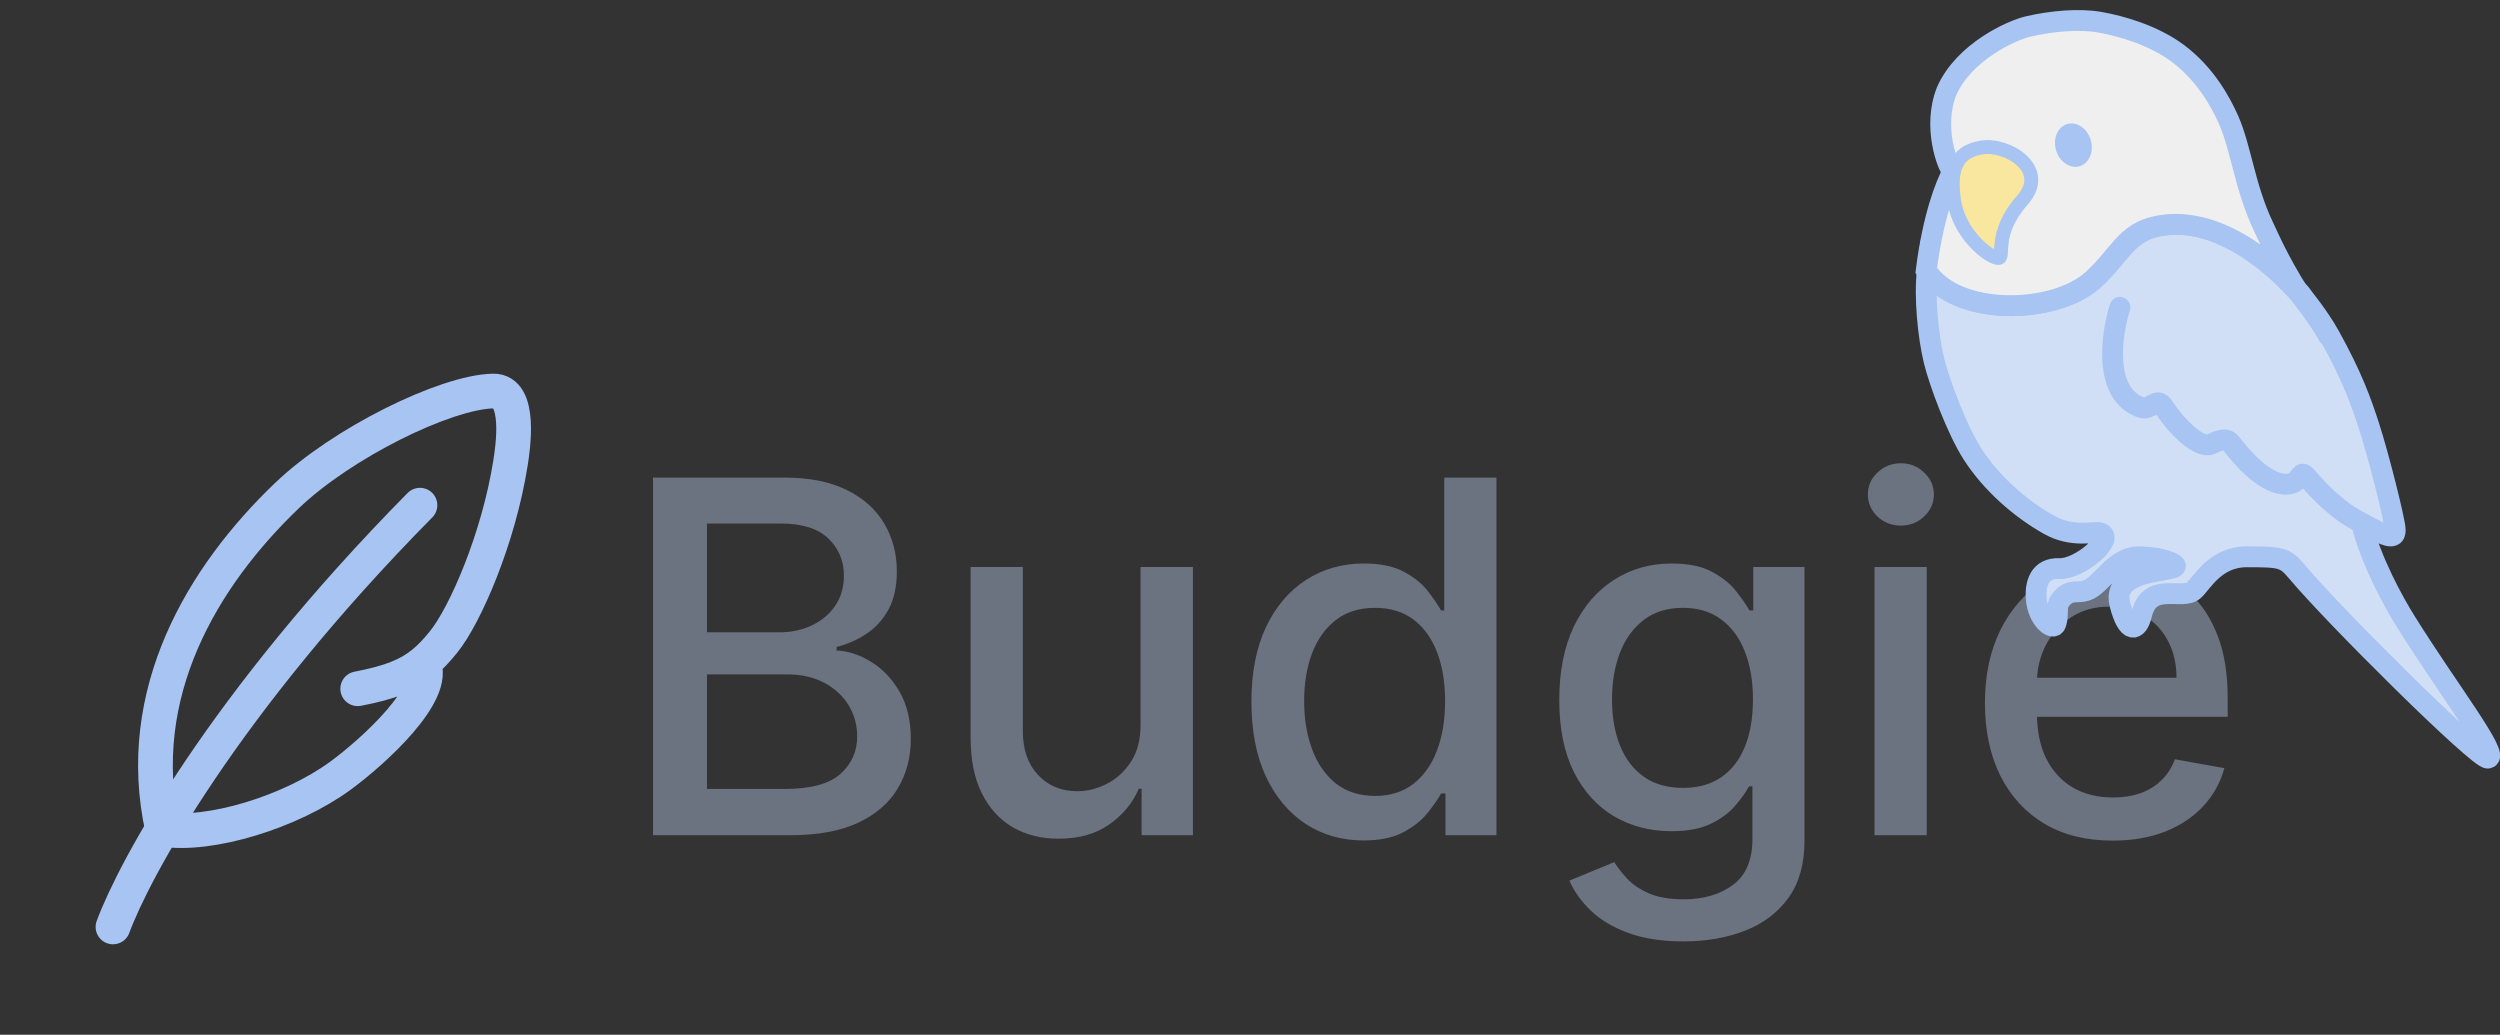 <svg width="360" height="149" viewBox="0 0 360 149" fill="none" xmlns="http://www.w3.org/2000/svg">
<rect x="0" y="0" width="360" height="149" fill="#333333" stroke="none"/>
<g clip-path="url(#clip0_68_1141)">
<path d="M94.036 120.271V68.771H112.898C116.553 68.771 119.579 69.375 121.977 70.582C124.374 71.772 126.168 73.39 127.359 75.435C128.549 77.463 129.144 79.752 129.144 82.3C129.144 84.446 128.75 86.256 127.962 87.731C127.174 89.19 126.118 90.364 124.793 91.252C123.486 92.124 122.044 92.761 120.468 93.163V93.666C122.178 93.75 123.846 94.303 125.472 95.326C127.116 96.332 128.474 97.765 129.547 99.626C130.62 101.487 131.156 103.75 131.156 106.415C131.156 109.047 130.536 111.411 129.295 113.506C128.071 115.585 126.177 117.236 123.611 118.46C121.046 119.667 117.768 120.271 113.778 120.271H94.036ZM101.807 113.607H113.024C116.746 113.607 119.412 112.886 121.021 111.444C122.631 110.003 123.435 108.201 123.435 106.038C123.435 104.412 123.025 102.92 122.203 101.562C121.382 100.204 120.208 99.123 118.682 98.318C117.173 97.513 115.379 97.111 113.3 97.111H101.807V113.607ZM101.807 91.051H112.219C113.963 91.051 115.53 90.716 116.922 90.045C118.33 89.374 119.445 88.436 120.267 87.229C121.105 86.005 121.524 84.563 121.524 82.903C121.524 80.774 120.778 78.989 119.286 77.547C117.794 76.106 115.505 75.385 112.42 75.385H101.807V91.051ZM164.24 104.253V81.646H171.785V120.271H164.39V113.582H163.989C163.099 115.644 161.674 117.362 159.713 118.737C157.769 120.095 155.346 120.774 152.445 120.774C149.964 120.774 147.767 120.229 145.856 119.139C143.961 118.033 142.469 116.398 141.379 114.236C140.306 112.073 139.77 109.399 139.77 106.214V81.646H147.289V105.309C147.289 107.941 148.019 110.036 149.477 111.595C150.936 113.154 152.83 113.934 155.161 113.934C156.569 113.934 157.969 113.582 159.36 112.878C160.77 112.174 161.935 111.109 162.857 109.684C163.796 108.259 164.256 106.449 164.24 104.253ZM196.349 121.025C193.23 121.025 190.447 120.229 188 118.636C185.568 117.027 183.658 114.739 182.265 111.771C180.891 108.787 180.204 105.208 180.204 101.034C180.204 96.86 180.899 93.289 182.29 90.322C183.699 87.354 185.627 85.083 188.075 83.507C190.523 81.931 193.298 81.143 196.399 81.143C198.797 81.143 200.725 81.546 202.183 82.35C203.658 83.138 204.799 84.06 205.604 85.116C206.425 86.172 207.062 87.103 207.515 87.907H207.968V68.771H215.487V120.271H208.143V114.261H207.515C207.062 115.082 206.408 116.021 205.553 117.077C204.715 118.133 203.558 119.055 202.082 119.843C200.607 120.631 198.696 121.025 196.349 121.025ZM198.009 114.613C200.172 114.613 201.998 114.043 203.491 112.903C204.999 111.746 206.14 110.145 206.911 108.1C207.699 106.055 208.093 103.674 208.093 100.958C208.093 98.276 207.708 95.929 206.937 93.918C206.165 91.906 205.033 90.338 203.542 89.215C202.049 88.092 200.204 87.53 198.009 87.53C195.746 87.53 193.859 88.117 192.351 89.29C190.841 90.464 189.701 92.065 188.929 94.094C188.175 96.122 187.798 98.41 187.798 100.958C187.798 103.54 188.184 105.862 188.954 107.924C189.726 109.986 190.866 111.62 192.376 112.828C193.901 114.018 195.778 114.613 198.009 114.613ZM242.416 135.56C239.347 135.56 236.706 135.157 234.493 134.353C232.297 133.548 230.503 132.484 229.112 131.159C227.721 129.835 226.681 128.385 225.993 126.809L232.457 124.143C232.91 124.881 233.513 125.661 234.267 126.482C235.039 127.32 236.077 128.033 237.386 128.619C238.71 129.206 240.412 129.499 242.491 129.499C245.341 129.499 247.696 128.804 249.558 127.412C251.419 126.038 252.35 123.842 252.35 120.824V113.23H251.872C251.419 114.051 250.765 114.965 249.909 115.971C249.071 116.977 247.915 117.848 246.439 118.586C244.964 119.324 243.044 119.692 240.681 119.692C237.628 119.692 234.879 118.98 232.432 117.555C230 116.113 228.072 113.993 226.647 111.193C225.239 108.377 224.534 104.915 224.534 100.808C224.534 96.7 225.23 93.18 226.621 90.246C228.031 87.312 229.959 85.066 232.407 83.507C234.854 81.931 237.628 81.143 240.731 81.143C243.128 81.143 245.064 81.546 246.54 82.35C248.015 83.138 249.164 84.06 249.985 85.116C250.824 86.172 251.469 87.103 251.922 87.907H252.475V81.646H259.843V121.126C259.843 124.445 259.073 127.169 257.53 129.298C255.988 131.427 253.9 133.003 251.268 134.026C248.652 135.048 245.701 135.56 242.416 135.56ZM242.341 113.456C244.503 113.456 246.33 112.953 247.823 111.947C249.331 110.925 250.471 109.466 251.243 107.572C252.031 105.661 252.425 103.373 252.425 100.707C252.425 98.109 252.04 95.82 251.268 93.842C250.497 91.864 249.365 90.322 247.873 89.215C246.38 88.092 244.536 87.53 242.341 87.53C240.077 87.53 238.19 88.117 236.681 89.29C235.173 90.447 234.032 92.023 233.261 94.018C232.507 96.013 232.129 98.243 232.129 100.707C232.129 103.238 232.516 105.46 233.286 107.371C234.058 109.282 235.198 110.774 236.706 111.847C238.233 112.92 240.11 113.456 242.341 113.456ZM269.929 120.271V81.646H277.448V120.271H269.929ZM273.725 75.686C272.418 75.686 271.295 75.251 270.356 74.379C269.433 73.49 268.973 72.434 268.973 71.21C268.973 69.97 269.433 68.914 270.356 68.042C271.295 67.154 272.418 66.709 273.725 66.709C275.034 66.709 276.148 67.154 277.07 68.042C278.01 68.914 278.479 69.97 278.479 71.21C278.479 72.434 278.01 73.49 277.07 74.379C276.148 75.251 275.034 75.686 273.725 75.686ZM304.213 121.05C300.407 121.05 297.13 120.237 294.38 118.611C291.647 116.968 289.534 114.663 288.043 111.696C286.567 108.712 285.83 105.217 285.83 101.21C285.83 97.254 286.567 93.767 288.043 90.749C289.534 87.731 291.613 85.376 294.279 83.683C296.962 81.99 300.097 81.143 303.685 81.143C305.864 81.143 307.977 81.504 310.022 82.225C312.068 82.945 313.904 84.077 315.53 85.619C317.156 87.162 318.439 89.165 319.378 91.629C320.317 94.077 320.787 97.052 320.787 100.556V103.222H290.079V97.589H313.417C313.417 95.611 313.016 93.859 312.21 92.333C311.406 90.791 310.274 89.576 308.815 88.687C307.374 87.799 305.68 87.354 303.735 87.354C301.622 87.354 299.778 87.874 298.202 88.913C296.643 89.936 295.436 91.277 294.58 92.937C293.742 94.58 293.323 96.365 293.323 98.293V102.694C293.323 105.275 293.776 107.471 294.682 109.282C295.604 111.092 296.886 112.476 298.529 113.431C300.172 114.37 302.092 114.839 304.289 114.839C305.714 114.839 307.012 114.638 308.187 114.236C309.36 113.817 310.375 113.196 311.229 112.375C312.085 111.554 312.738 110.539 313.191 109.332L320.309 110.615C319.738 112.71 318.715 114.546 317.24 116.122C315.782 117.681 313.945 118.896 311.732 119.768C309.537 120.623 307.03 121.05 304.213 121.05Z" fill="#6B7280"/>
<path d="M341.146 61.384C340.008 57.873 338.723 54.241 335.47 48.371C333.828 45.41 331.516 42.7 331.23 42.243C324.801 35.106 317.325 31.155 310.645 32.604C306.201 33.568 305.379 36.735 301.55 40.246C295.994 45.34 281.786 45.617 277.545 38.938C277.072 42.725 277.662 48.509 278.503 51.951C279.26 55.05 281.786 61.866 284.043 65.378C286.742 69.578 290.882 73.217 295.053 75.568C298.504 77.512 301.581 76.445 302.459 76.738C304.672 77.476 299.508 81.995 296.558 81.876C293.607 81.757 293.086 84.195 293.207 86.102C293.402 89.201 295.663 90.859 296.01 89.889C296.625 88.168 295.737 87.181 297.173 85.896C298.61 84.61 299.703 85.856 301.481 84.45C303.424 82.913 305.038 80.181 308.047 80.181C308.662 80.181 311.124 80.319 312.492 80.938C316.459 82.736 303.725 81.007 305.267 87.021C306.36 91.29 307.799 90.991 308.389 88.512C309.552 83.624 314.202 86.515 315.911 85.001C317.075 83.969 318.988 80.181 323.502 80.181C328.494 80.181 329.027 80.264 330.752 82.315C336.351 88.979 356.875 109.297 358.243 109.168C360.089 108.993 352.498 99.247 346.412 89.476C344.653 86.653 341.42 80.801 340.053 75.302C340.821 75.721 341.746 76.198 342.856 76.738C344.976 77.771 344.907 76.738 344.907 76.256C344.907 75.155 342.573 65.791 341.146 61.384Z" fill="#D0DFF6"/>
<path d="M305.267 44.257C304.036 48.113 302.781 56.817 308.389 58.699C309.689 59.135 310.577 57.046 311.543 58.561C313.172 61.114 316.663 64.801 318.442 63.932C320.835 62.761 321.041 63.587 321.656 64.345C322.544 65.438 325.759 69.44 328.837 69.715C331.016 69.91 331.025 68.269 331.64 68.269C332.119 68.269 333.487 70.748 337.453 73.709C337.983 74.104 338.813 74.628 340.053 75.302M340.053 75.302C340.821 75.721 341.746 76.198 342.856 76.738C344.976 77.771 344.907 76.738 344.907 76.256C344.907 75.155 342.573 65.791 341.146 61.384C340.008 57.873 338.723 54.241 335.47 48.371C333.828 45.41 331.516 42.7 331.23 42.243C324.801 35.106 317.325 31.155 310.645 32.604C306.201 33.568 305.379 36.735 301.55 40.246C295.994 45.34 281.786 45.617 277.545 38.938C277.072 42.725 277.662 48.509 278.503 51.951C279.26 55.05 281.786 61.866 284.043 65.378C286.742 69.578 290.882 73.217 295.053 75.568C298.504 77.512 301.581 76.445 302.459 76.738C304.672 77.476 299.508 81.995 296.558 81.876C293.607 81.757 293.086 84.195 293.207 86.102C293.402 89.201 295.663 90.859 296.01 89.889C296.625 88.168 295.737 87.181 297.173 85.896C298.61 84.61 299.703 85.856 301.481 84.45C303.424 82.913 305.038 80.181 308.047 80.181C308.662 80.181 311.124 80.319 312.492 80.938C316.459 82.736 303.725 81.007 305.267 87.021C306.36 91.29 307.799 90.991 308.389 88.512C309.552 83.624 314.202 86.515 315.911 85.001C317.075 83.969 318.988 80.181 323.502 80.181C328.494 80.181 329.027 80.264 330.752 82.315C336.351 88.979 356.875 109.297 358.243 109.168C360.089 108.993 352.498 99.247 346.412 89.476C344.653 86.653 341.42 80.801 340.053 75.302Z" stroke="#A7C4F2" stroke-width="3" stroke-linecap="round"/>
<path d="M320.94 17.319C319.727 14.565 317.52 10.64 313.691 7.748C310.1 5.038 305.348 3.729 302.407 3.204C299.467 2.679 295.483 3.01 292.012 3.824C289.728 4.36 282.836 7.421 280.317 13.119C278.267 18.214 280.434 24.011 281.207 24.718C280.185 26.548 278.334 31.296 277.377 38.938C281.617 45.617 295.825 45.34 301.38 40.246C305.211 36.735 306.031 33.568 310.476 32.604C317.157 31.155 324.633 35.106 331.061 42.243C328.031 37.416 326.684 34.176 325.931 32.604C323.265 27.027 322.718 21.358 320.94 17.319Z" fill="#EFEFEF"/>
<path d="M335.3 48.371C333.659 45.41 331.347 42.7 331.061 42.243M331.061 42.243C328.031 37.416 326.684 34.176 325.931 32.604C323.265 27.027 322.718 21.358 320.94 17.319C319.727 14.565 317.52 10.64 313.691 7.748C310.1 5.038 305.348 3.729 302.407 3.204C299.467 2.679 295.483 3.01 292.012 3.824C289.728 4.36 282.836 7.421 280.317 13.119C278.267 18.214 280.434 24.011 281.207 24.718C280.185 26.548 278.334 31.296 277.377 38.938C281.617 45.617 295.825 45.34 301.38 40.246C305.211 36.735 306.031 33.568 310.476 32.604C317.157 31.155 324.633 35.106 331.061 42.243Z" stroke="#A7C4F2" stroke-width="3" stroke-linecap="round"/>
<path d="M291.224 28.817C286.778 33.844 288.898 37.31 287.666 37.148C286.231 36.96 282.078 33.637 281.375 28.817C281.129 27.12 281.139 25.776 281.375 24.718C281.858 22.556 283.276 21.588 285.341 21.244C289.034 20.627 295.181 24.342 291.224 28.817Z" fill="#F9E79F" stroke="#A7C4F2" stroke-width="2" stroke-linecap="round"/>
<path d="M299.489 23.928C298.117 24.351 296.592 23.337 296.084 21.664C295.576 19.991 296.277 18.293 297.65 17.87C299.022 17.448 300.547 18.462 301.055 20.134C301.562 21.807 300.862 23.506 299.489 23.928Z" fill="#A7C4F2"/>
<path d="M16.27 133.478C19.351 125.146 32.195 101.387 60.475 72.746" stroke="#A7C4F2" stroke-width="5" stroke-linecap="round" stroke-linejoin="round"/>
<path d="M51.51 99.179C56.165 98.287 58.786 97.247 60.949 95.483M60.949 95.483C61.98 94.643 62.907 93.638 63.901 92.406C66.981 88.589 71.784 77.576 73.505 66.707C73.818 64.731 75.168 56.209 71.002 56.309C64.106 56.475 49.27 63.766 41.328 71.36C29.174 82.982 19.079 99.867 23.403 119.416C30.273 120.504 41.911 116.903 49.023 111.699C53.718 108.264 63.115 99.751 60.949 95.483Z" stroke="#A7C4F2" stroke-width="5" stroke-linecap="round" stroke-linejoin="round"/>
</g>
<defs>
<clipPath id="clip0_68_1141">
<rect width="360" height="149" fill="white"/>
</clipPath>
</defs>
</svg>
